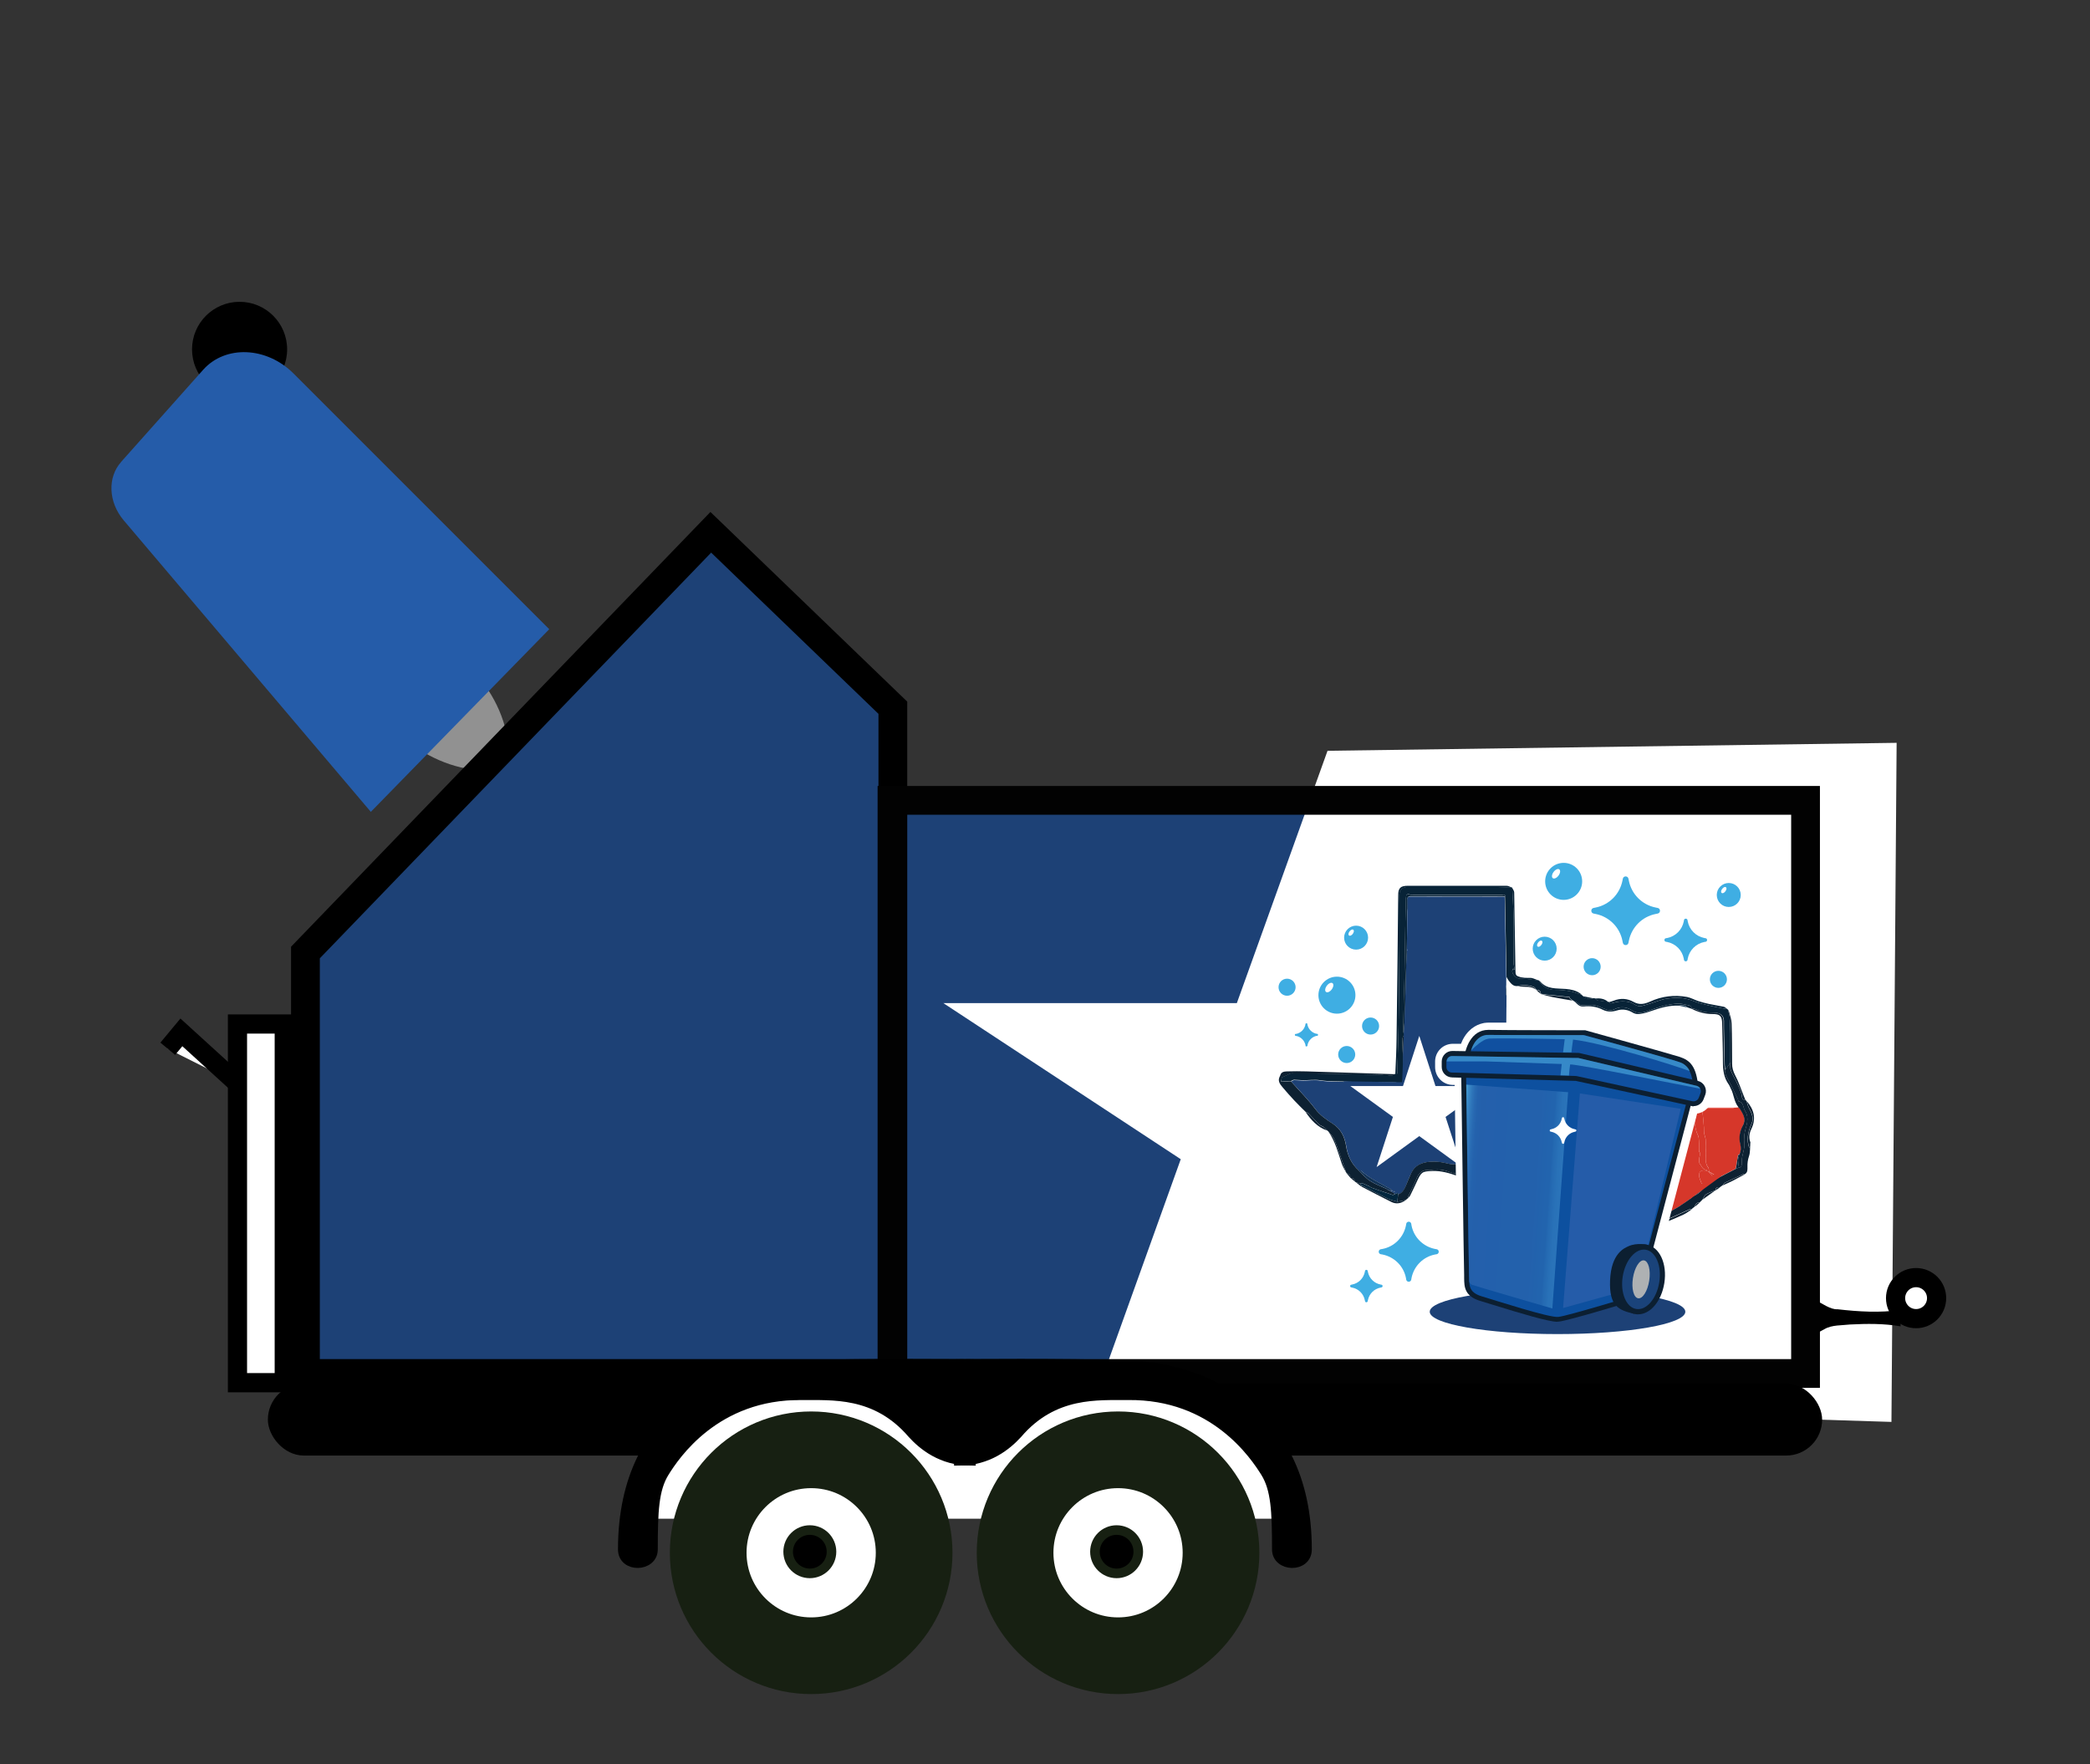 <?xml version="1.0" encoding="UTF-8"?>
<svg xmlns="http://www.w3.org/2000/svg" xmlns:xlink="http://www.w3.org/1999/xlink" viewBox="0 0 218 184">
  <rect x="0" y="0" width="218" height="184" fill="#333333" stroke="none"/>
  <defs>
    <style>
      .cls-1 {
        fill: #1050a0;
      }

      .cls-2 {
        fill: #0d509f;
      }

      .cls-3 {
        fill: gray;
      }

      .cls-4 {
        fill: #d6372a;
      }

      .cls-5 {
        fill: #e63e30;
      }

      .cls-6 {
        fill: #0d2132;
      }

      .cls-7 {
        fill: #02263d;
      }

      .cls-8 {
        fill: #919191;
      }

      .cls-9 {
        fill: #0c1f31;
      }

      .cls-10 {
        fill: #1d4176;
      }

      .cls-11 {
        fill: url(#linear-gradient);
        opacity: .72;
      }

      .cls-12 {
        fill: #3faee3;
      }

      .cls-13, .cls-14, .cls-15, .cls-16 {
        fill: #fff;
      }

      .cls-14 {
        stroke-width: 2px;
      }

      .cls-14, .cls-15, .cls-16, .cls-17, .cls-18, .cls-19, .cls-20 {
        stroke-miterlimit: 10;
      }

      .cls-14, .cls-17, .cls-20 {
        stroke: #000;
      }

      .cls-21 {
        fill: #5abfed;
        opacity: .52;
      }

      .cls-22 {
        fill: #aeb1b3;
      }

      .cls-15 {
        stroke-width: 4px;
      }

      .cls-15, .cls-16, .cls-18 {
        stroke: #172012;
      }

      .cls-16 {
        stroke-width: 8px;
      }

      .cls-23 {
        fill: #255ca9;
      }

      .cls-24 {
        fill: #1e415c;
      }

      .cls-25 {
        fill: #113256;
      }

      .cls-26 {
        fill: #16375f;
      }

      .cls-27 {
        fill: #1a437a;
      }

      .cls-19 {
        stroke: #020202;
      }

      .cls-19, .cls-20 {
        fill: none;
        stroke-width: 3px;
      }

      .cls-28 {
        fill: #082337;
      }
    </style>
    <linearGradient id="linear-gradient" x1="152.16" y1="124.44" x2="162.77" y2="125.19" gradientUnits="userSpaceOnUse">
      <stop offset="0" stop-color="#5abfed"/>
      <stop offset="0" stop-color="#58bbea"/>
      <stop offset=".03" stop-color="#489dd5"/>
      <stop offset=".06" stop-color="#3b85c5"/>
      <stop offset=".09" stop-color="#3274ba"/>
      <stop offset=".12" stop-color="#2d6ab3"/>
      <stop offset=".16" stop-color="#2c67b1"/>
      <stop offset=".73" stop-color="#2b68b2"/>
      <stop offset=".88" stop-color="#296db5"/>
      <stop offset=".9" stop-color="#2d74ba"/>
      <stop offset=".95" stop-color="#337fc2"/>
      <stop offset="1" stop-color="#3683c5"/>
    </linearGradient>
  </defs>
  <g id="bright_color_fill" data-name="bright color fill">
    <g>
      <line class="cls-3" x1="43.92" y1="71.78" x2="52.45" y2="79.64"/>
      <path class="cls-8" d="M44.6,71.05c4.66-3.63,3.91-1.39,4.86-.99,2.19,2.47,3.55,5.38,3.68,8.85,0,0-1.36,1.47-1.36,1.47-3.47.16-6.48-.96-9.12-2.94-.48-.91-2.65.02.59-4.92l1.36-1.47h0Z"/>
    </g>
  </g>
  <g id="dark_color_outline" data-name="dark color outline">
    <g>
      <polyline class="cls-10" points="32.33 98.97 73.63 55.35 93.71 74.46 93.32 84.11 187.4 84.74 187.4 142.15 32.91 141.82"/>
      <polyline class="cls-13" points="197.29 148.31 163.23 147.24 138.47 150.34 113.71 147.24 123.16 120.91 98.4 104.63 129.01 104.63 138.47 78.31 197.83 77.48"/>
    </g>
    <polygon class="cls-20" points="93.13 143.26 31.86 143.26 31.86 99.35 74.14 55.52 93.13 73.82 93.13 143.26"/>
    <rect class="cls-14" x="8.5" y="123.08" width="37.41" height="4.88" transform="translate(-98.31 152.72) rotate(-90)"/>
    <polyline class="cls-14" points="17.5 109.39 18.92 107.68 24.86 113.09"/>
    <circle class="cls-15" cx="42.31" cy="70.15" r="3.87"/>
    <circle class="cls-14" cx="199.86" cy="135.4" r="2.14"/>
    <g>
      <line class="cls-13" x1="187.68" y1="137.36" x2="198.24" y2="137.48"/>
      <path d="M187.7,136.51c.49-2.63,2.49.15,3.96.05,2.18.25,4.42.39,6.6.07,0,0-.02,1.71-.02,1.71-1.75-.3-3.51-.28-5.28-.19-.82.1-1.89.03-2.65.48-.65.34-1.26.76-1.99.74-.11-.01-.22-.08-.33-.27-.11-.15-.21-.45-.32-.89l.02-1.71h0Z"/>
    </g>
    <circle cx="24.99" cy="36.44" r="4.96"/>
    <rect class="cls-19" x="93.04" y="83.48" width="95.29" height="59.78"/>
    <rect class="cls-17" x="28.44" y="144.82" width="161.12" height="6.5" rx="3.25" ry="3.25"/>
  </g>
  <g id="white">
    <polygon class="cls-13" points="135.69 158.41 66.86 158.41 71.85 146.53 124.49 143.99 132.68 151.28 135.69 158.41"/>
  </g>
  <g id="dark_color_fill" data-name="dark color fill">
    <path class="cls-23" d="M12.63,48.18l8.56-9.61c2.32-2.6,6.62-2.42,9.43.39l26.67,26.67-18.61,19.05-25.78-30.41c-1.59-1.88-1.71-4.47-.27-6.08Z"/>
  </g>
  <g id="dark_color_both" data-name="dark color both">
    <path class="cls-17" d="M83.65,145.53c3.04.04,7.71-.43,11.51,4.02,1.09,1.19,3.04,2.82,6.08,2.82-.43-5.43-.22-10.1-.22-10.1,0,0-10.54-.11-17.38.11-6.84.22-18.68,4.02-18.68,19.23,0,1.96,3.15,1.86,3.15,0,0-4.02.11-6.3,1.19-8.04s5.32-8.15,14.34-8.04Z"/>
    <path class="cls-17" d="M117.64,145.53c-3.04.04-7.71-.43-11.51,4.02-1.09,1.19-3.04,2.82-6.08,2.82.43-5.43.22-10.1.22-10.1,0,0,10.54-.11,17.38.11,6.84.22,18.68,4.02,18.68,19.23,0,1.96-3.15,1.86-3.15,0,0-4.02-.11-6.3-1.19-8.04-1.09-1.74-5.32-8.15-14.34-8.04Z"/>
  </g>
  <g id="dark_color_outline-2" data-name="dark color outline">
    <circle class="cls-16" cx="84.61" cy="161.96" r="10.74"/>
    <circle class="cls-16" cx="116.62" cy="161.96" r="10.74"/>
  </g>
  <g id="dark_color_both-2" data-name="dark color both">
    <circle class="cls-18" cx="84.47" cy="161.85" r="2.26"/>
    <circle class="cls-18" cx="116.47" cy="161.85" r="2.26"/>
  </g>
  <g id="logo">
    <g>
      <path class="cls-10" d="M157.05,105.1c-.64,0-1.28.03-1.92.01-.9-.02-1.62.31-2.18,1.01-.06.07-.14.13-.21.19-.1.18-.24.35-.29.55-.07.29-.23.36-.5.34-.35-.02-.69-.01-1.04,0-.5.01-.97.4-1.13.91,0,0,0,0,0,0-.11.21-.22.42-.31.6-.27-.83-.56-1.73-.87-2.62-.04-.11-.18-.2-.27-.29-.1.1-.23.18-.28.3-.12.25-.23.52-.31.79-.08.27-.1.56-.15.83-.35,1.13-.7,2.26-1.05,3.39-.03.1-.09.2-.13.29-.03-.36-.05-.72-.08-1.07.03-.77.05-1.53.08-2.3,0-.05,0-.1,0-.15.05-.74.11-1.48.13-2.22.05-1.37.06-2.75.1-4.12.02-.77.06-1.53.09-2.3.04-.1.11-.2.11-.31,0-1.28,0-2.57,0-3.85,0-.09-.04-.19-.06-.28,0-.31,0-.62-.01-.93,0-.25.09-.35.35-.35,3.28,0,6.55,0,9.83.01.05,2.81.11,5.62.16,8.42,0,.26,0,.53,0,.79-.02.14-.06.28-.06.42,0,.59,0,1.17,0,1.78-.25.02-.45.03-.71.04.29.05.5.08.71.11Z"/>
      <path class="cls-10" d="M143.21,121.62c.02.11.05.21.08.37,1.65-1.16,3.26-2.29,4.89-3.44.71.5,1.43,1,2.14,1.5.59.42,1.17.85,1.75,1.27-.02.05-.05.09-.07.14-.31-.03-.64,0-.94-.08-.62-.16-1.25-.25-1.89-.2-.85.07-1.57.35-1.96,1.17-.21.43-.38.88-.56,1.33-.16.4-.37.75-.81.91-.02-.06-.03-.13-.04-.16-.11.04-.19.07-.26.11-.22-.12-.45-.25-.67-.37.11.01.22.02.4.04-.12-.1-.17-.15-.23-.18-1.06-.61-2.2-1.1-3.12-1.95-.03-.02-.11.02-.17.03-.76-.67-1.17-1.55-1.32-2.53-.16-.99-.54-1.8-1.4-2.36-.67-.44-1.31-.86-1.82-1.53-.77-1.02-1.68-1.93-2.54-2.89.11-.05.22-.14.33-.14.3,0,.61.05.91.05.6,0,1.21-.1,1.8,0,1,.16,2.01.08,3,.16.49.4.99.8,1.48,1.19.89.71,1.78,1.41,2.68,2.11.16.12.17.22.1.4-.28.76-.54,1.52-.81,2.28-.06.07-.14.13-.17.2-.12.31-.23.62-.33.93-.17.56-.34,1.12-.5,1.68,0,0-.01.02-.02.03l.02-.03s.04,0,.06,0ZM145.37,124.23l-.03.05s.09.04.13.07c0-.02.03-.06.02-.06-.04-.02-.08-.04-.13-.06Z"/>
      <path class="cls-28" d="M140.69,112.83c-1-.07-2,0-3-.16-.58-.09-1.2.01-1.8,0-.3,0-.61-.05-.91-.05-.11,0-.22.09-.33.14-.32.02-.65.03-1.03.05.03-.15.06-.35.08-.44.26-.11.43-.2.61-.27.14-.06.29-.16.43-.16,1.77.01,3.54.04,5.3.07,1.33.02,2.67.05,4,.08.2,0,.39.07.59.05.27-.02.58.18.82-.12.03,0,.06,0,.08-.01.28.1.21-.13.21-.25.03-.85.05-1.7.08-2.56.03-1,.06-2,.07-3,.03-2.52.06-5.05.07-7.57.01-1.76.03-3.52-.01-5.28-.01-.52.33-.84.86-.84,3.15.02,6.29,0,9.44.01.49,0,.98.04,1.48.06,0,0,0,0,0,0,.05.96.12,1.92.13,2.88.02,1.63,0,3.27.01,4.9,0,.26.08.52.13.78-.06-.04-.12-.07-.17-.11-.04.09-.1.17-.1.26,0,.27.35.7.62.75.25.04.5.03.75.05.46.05.93.1,1.39.16,0,0,0,0,0,0,.05.06.09.11.14.17.41.58.95.84,1.67.83.5-.01,1,.05,1.49.14.4.07.78.24,1.17.36.05.04.09.09.14.13.13.24.77.37,1.12.23.05,0,.09.02.14.02.09.07.18.19.28.21.36.07.73.1,1.1.15.04,0,.07.02.11.03.08.14.11.15.27.11.6-.17,1.2-.25,1.81-.11.22.05.43.16.62.28.4.26.78.12,1.17,0,.59-.17,1.16-.39,1.75-.56.27-.08.56-.1.84-.13.78-.11,1.53,0,2.27.28.54.21,1.11.36,1.68.49.63.15,1.28.25,1.92.38h.02s0,.02,0,.02c.01.02.03.03.05.05h.02s0,.03,0,.03c0,.04,0,.08,0,.12.05.19.13.38.14.57.04.58.07,1.16.08,1.74.01,1.02,0,2.03,0,3.05-.08.11-.15.22-.23.33-.1.14-.2.27-.29.41-.02-.19-.07-.39-.07-.58-.03-1.26-.05-2.51-.08-3.77,0-.25,0-.51,0-.76-.01-.52-.37-.84-.97-.84-.7,0-1.37-.06-2.01-.37-.11-.05-.24-.06-.36-.08-.07-.1-.12-.27-.21-.29-.43-.1-.87-.24-1.3-.21-1.06.07-2.07.39-3.07.76-.55.2-1.1.33-1.69-.06-.54-.36-1.18-.43-1.82-.11-.3.15-.62.13-.93,0-.52-.21-1.02-.48-1.62-.44-.16.01-.32-.01-.47.01-.29.05-.55.05-.78-.2-.09-.11-.27-.14-.41-.21-.04-.03-.08-.06-.13-.09-.1-.07-.21-.14-.3-.22-.03-.02-.01-.09-.02-.13-.8-.08-1.61-.16-2.41-.25-.19-.02-.38-.05-.56-.08-.02,0-.04-.01-.04-.03-.02-.29-.2-.39-.46-.4,0,0,0,0,0,0-.09-.1-.16-.25-.27-.29-.56-.2-1.14-.24-1.72-.09-.44.04-.67-.27-.9-.56-.09-.11-.15-.25-.23-.38-.05-2.81-.11-5.62-.16-8.42.04-.3-.2-.15-.29-.15-3.07,0-6.14,0-9.21,0-.14,0-.28.02-.4-.03-.32-.11-.42,0-.43.33-.01,1.01-.05,2.02-.07,3.04-.03,1.73-.05,3.46-.08,5.19-.01.8-.05,1.6-.07,2.41-.03,1.07-.05,2.15-.07,3.22,0,.12.05.23.07.35,0,.05,0,.1,0,.15-.05.1-.13.19-.14.29-.02.29-.02.59,0,.89.01.38.04.75.06,1.13.03.36.05.72.08,1.07-.17.45.12,1.13-.08,1.57-.04.1-.71-.05-.84-.05-1.6-.01-3.19-.04-4.79-.07Z"/>
      <path class="cls-4" d="M176.54,115.9c.03-.1.05-.21.08-.31,1.35,0,2.69,0,4.04,0,.09,0,.18-.04.28-.06.13,0,.27-.02.4-.03.06.06.14.11.18.18.3.53.66,1.01.29,1.7-.33.6-.43,1.29-.27,1.97.09.36.08.68-.07,1.01-.06.04-.17.07-.18.12-.07.34-.11.68-.17,1.01-.02.14-.05.28-.08.42-.58.3-1.16.6-1.73.89-.16-.09-.33-.17-.49-.27-.19-.11-.37-.22-.56-.33-.02-.14,0-.33-.08-.43-.44-.56-.18-1.21-.25-1.81-.06-.49.07-1.03-.1-1.47-.12-.33-.08-.6-.1-.91-.04-.55-.1-1.1-.15-1.65,0-.06-.04-.12-.08-.16-.23-.19-.74-.13-.96.1Z"/>
      <path class="cls-4" d="M173.52,126.75c.92-3.39,1.83-6.78,2.75-10.17.06-.22.18-.42.27-.62.28.23.42.43.27.86-.11.33.05.77.12,1.15.05.24.22.45.25.69.05.41.03.83.04,1.24,0,.09-.02.2.03.25.16.19.05.35.01.55-.05.23-.07.55.05.7.19.23.28.61.68.62.01,0,.02.07.03.1-.58-.09-.8.02-.79.49,0,.27.16.55.25.82l.34.21s0,.05,0,.08h0c-.39.35-.79.7-1.18,1.05-.12.1-.24.21-.37.3-.39.27-.77.56-1.17.8-.51.31-1.05.59-1.57.88Z"/>
      <path class="cls-6" d="M145.45,112.04c-.23.3-.54.1-.82.12-.19.02-.39-.05-.59-.05-1.33-.03-2.67-.06-4-.08-1.77-.03-3.54-.05-5.3-.07-.14,0-.29.1-.43.16-.18.08-.36.16-.61.27-.02.09-.05.29-.08.44.38-.02.7-.04,1.03-.05.85.96,1.77,1.87,2.54,2.89.51.67,1.15,1.1,1.82,1.53.86.56,1.25,1.38,1.4,2.36.16.98.56,1.85,1.32,2.53.39.37.73.8,1.17,1.08.53.34,1.14.56,1.72.83l.09.08h0c.05.02.1.05.15.07h0c.22.12.45.25.67.37-.09.04-.21.13-.28.11-.74-.24-1.48-.5-2.21-.76-.07-.02-.12-.09-.19-.12-.26-.13-.53-.25-.8-.36-.04-.02-.11.06-.17.09-.18-.07-.36-.14-.53-.21,0,0,0,0,0,0-.07-.24-.16-.44-.47-.39-.02,0-.03-.02-.04-.04.05-.31-.16-.4-.39-.47,0,0,0,0,0,0-.1-.26-.2-.52-.29-.79-.32-.91-.62-1.83-.98-2.73-.12-.3-.4-.54-.6-.81-.05-.04-.09-.09-.14-.13-.13-.12-.24-.25-.38-.36-.15-.11-.34-.15-.47-.27-.37-.36-.7-.75-1.06-1.11-.1-.1-.25-.15-.37-.22-.39-.39-.79-.77-1.16-1.17-.43-.46-.84-.92-1.24-1.4-.25-.3-.5-.63-.29-1.06.02-.05.05-.1.07-.15.09-.37.4-.41.7-.42.68-.02,1.36-.02,2.04,0,3.05.09,6.11.19,9.16.29Z"/>
      <path class="cls-6" d="M173.52,126.75c.53-.29,1.06-.57,1.57-.88.4-.25.78-.53,1.17-.8.13-.09.25-.2.37-.3.51-.23.92-.56,1.18-1.06,0,0,0,0,0,0,0,0,.03-.01.03-.02,0-.02-.01-.04-.02-.06-.11-.07-.23-.14-.34-.21.13.02.25.05.38.07.15-.28.46-.44.77-.42.07,0,.15-.08.22-.12.08,0,.16-.02.23-.03,0,0,.03.02.03.02l.03-.02c.05-.03.11-.07.16-.1.58-.3,1.16-.6,1.73-.89.11-.05.23-.1.34-.16.27,0,.29-.18.3-.37.01-.21,0-.42.03-.63.08-.5.29-1.01.24-1.49-.06-.58,0-1.12.16-1.66.18-.59.27-1.2-.08-1.74-.22-.34-.13-.89-.68-1.01-.03,0-.03-.14-.06-.2-.31-.62-.6-1.25-.93-1.87-.21-.39-.48-.75-.39-1.22.1-.14.2-.27.29-.41.08-.11.15-.22.23-.33.01.27-.04.57.05.81.19.48.47.91.68,1.38.19.42.42.85.47,1.29.04.3.07.4.36.38,0,0,0,0,0,0,.02.02.04.05.06.07.03.03.05.06.08.09.07.23.12.48.23.69.27.51.54,1.06.3,1.61-.39.88-.57,1.74-.25,2.6.03-.16.07-.38.1-.6-.03.48.02,1-.13,1.44-.13.38-.17.73-.16,1.11,0,.27.03.55-.23.73-.05,0-.12-.02-.16,0-.64.3-1.29.59-1.93.9-.11.06-.19.2-.28.3,0,0,0,0,0,0-.08.06-.17.11-.25.17,0,.02-.02.03-.04.03-.27-.06-.42.05-.46.32h0c-.33.13-.69.23-.98.42-.17.11-.25.36-.36.54-.1.1-.19.19-.29.29-.31,0-.45.18-.53.45,0,0,0,0,0,0-.1.08-.2.16-.29.23h0c-.09.02-.19.02-.28.06-.68.3-1.35.61-2.03.92-.19.09-.45.1-.47.4-.08-.05-.22-.1-.22-.16-.02-.19,0-.38.02-.57Z"/>
      <path class="cls-6" d="M179.97,111.58c-.09.48.18.84.39,1.22.33.61.62,1.24.93,1.87.03.06.03.2.06.2.55.12.46.67.68,1.01.35.54.27,1.15.08,1.74-.17.54-.22,1.08-.16,1.66.05.48-.16.99-.24,1.49-.03.21-.02.42-.03.63-.01.19-.03.38-.3.37-.08-.47-.17-.95.07-1.4.15-.33.16-.65.07-1.01-.17-.68-.06-1.38.27-1.97.38-.69.01-1.17-.29-1.7-.04-.07-.12-.12-.18-.18,0-.01.01-.03,0-.04-.46-.56-.46-1.32-.79-1.94-.08-.14-.12-.3-.22-.43-.5-.7-.6-1.48-.6-2.32,0-1.34-.05-2.67-.08-4.01-.01-.78-.21-1.01-.99-1-.79,0-1.51-.2-2.2-.55,0-.02,0-.04,0-.05.12.03.25.03.36.08.64.3,1.32.37,2.01.37.6,0,.96.32.97.84,0,.25,0,.51,0,.76.02,1.26.05,2.51.08,3.77,0,.19.05.39.07.58Z"/>
      <path class="cls-4" d="M178.02,122.11s-.02-.1-.03-.1c-.4,0-.5-.39-.68-.62-.12-.15-.09-.47-.05-.7.04-.19.14-.36-.01-.55-.04-.05-.02-.17-.03-.25,0-.41.01-.83-.04-1.24-.03-.24-.2-.45-.25-.69-.08-.38-.24-.82-.12-1.15.15-.43,0-.63-.27-.86,0-.02,0-.04,0-.06.22-.24.73-.3.96-.1.04.04.08.1.08.16.06.55.11,1.1.15,1.65.02.3-.02.58.1.91.16.44.04.98.1,1.47.07.6-.19,1.25.25,1.81.08.1.05.28.08.43,0,0-.02.02-.02.02-.07-.04-.15-.08-.22-.13Z"/>
      <path class="cls-28" d="M157.74,92.6c-.49-.02-.98-.06-1.48-.06-3.15,0-6.29,0-9.44-.01-.53,0-.87.31-.86.84.04,1.76.02,3.52.01,5.28-.02,2.52-.04,5.05-.07,7.57-.01,1-.05,2-.07,3-.02.85-.05,1.7-.08,2.56,0,.12.07.35-.21.25.05-1.24.12-2.47.13-3.71.07-4.98.12-9.96.17-14.94,0-.76.25-.99,1.01-.99,3.43,0,6.87,0,10.3,0,.2,0,.39.13.59.21Z"/>
      <path class="cls-28" d="M180.17,105.26c-.64-.12-1.29-.23-1.92-.38-.57-.13-1.14-.28-1.68-.49-.74-.28-1.49-.39-2.27-.28-.28.04-.57.06-.84.13-.59.17-1.16.39-1.75.56-.38.11-.77.26-1.17,0-.19-.12-.4-.23-.62-.28-.61-.14-1.22-.06-1.81.11-.16.05-.19.04-.27-.11.16-.05.33-.08.49-.15.7-.28,1.41-.23,2.04.12.62.35,1.13.25,1.74-.02,1.23-.56,2.53-.73,3.87-.48.39.08.76.29,1.14.42.38.12.77.23,1.16.31.51.11,1.02.18,1.53.29.13.03.24.16.35.24Z"/>
      <path class="cls-28" d="M160.49,102.27c-.46-.05-.93-.11-1.39-.16-.25-.03-.51-.01-.75-.05-.27-.05-.62-.48-.62-.75,0-.09.07-.17.1-.26.06.03.11.07.17.11-.04-.26-.13-.52-.13-.78-.01-1.63,0-3.27-.01-4.9-.01-.96-.09-1.92-.13-2.88.07.16.21.32.21.48.05,2.7.09,5.39.13,8.09,0,.56.04.61.55.76.15.02.29.04.44.06.22,0,.45,0,.67.01.07.02.15.04.22.06.18.07.36.14.54.21Z"/>
      <path class="cls-28" d="M176.47,105.18s0,.04,0,.05c-.15-.05-.3-.1-.45-.15-.25-.26-.56-.26-.88-.19-1-.04-1.94.22-2.87.55-.36.13-.72.24-1.09.3-.31.06-.6.05-.91-.14-.48-.29-1.05-.38-1.6-.21-.52.16-1.03.17-1.51-.08-.63-.32-1.3-.4-1.98-.33-.49.05-.69-.32-.99-.55.14.07.32.1.41.21.22.26.48.25.78.2.15-.02.31,0,.47-.01.59-.04,1.1.23,1.62.44.31.13.63.15.93,0,.63-.32,1.27-.25,1.82.11.59.39,1.15.26,1.69.06,1-.37,2.01-.69,3.07-.76.43-.03.87.11,1.3.21.09.02.14.19.21.29Z"/>
      <path class="cls-6" d="M182.05,114.7c-.29.02-.32-.08-.36-.38-.05-.44-.28-.87-.47-1.29-.21-.47-.5-.91-.68-1.38-.09-.24-.04-.54-.05-.81,0-1.02,0-2.03,0-3.05,0-.58-.04-1.16-.08-1.74-.01-.19-.09-.38-.14-.57.02,0,.05,0,.07,0,.1.42.27.85.28,1.27.05,1.4.04,2.79.05,4.19,0,.44.11.82.32,1.22.35.65.58,1.37.86,2.06.06.16.13.32.19.47Z"/>
      <path class="cls-6" d="M151.99,121.46s.05-.09.07-.14c0,.44,0,.88,0,1.35-.88-.31-1.74-.57-2.67-.53-1.09.04-1.14.11-1.63,1.16-.22.48-.45.95-.68,1.42-.05.09-.14.17-.21.25h-.01c.02-.09.02-.16.05-.23.25-.54.54-1.08.76-1.63.26-.65.59-1.17,1.41-1.06.04,0,.07,0,.11-.01.69-.12,1.36-.06,2.02.2.21.09.44.12.73.2.02-.37.04-.68.05-1Z"/>
      <path class="cls-6" d="M182.58,119.16c-.04.22-.08.45-.1.6-.32-.86-.14-1.73.25-2.6.24-.55-.02-1.1-.3-1.61-.11-.21-.16-.46-.23-.69.75.86,1,1.81.48,2.89-.22.46-.29.92-.1,1.41Z"/>
      <path class="cls-26" d="M147.6,107.7c.05-.28.07-.56.15-.83.08-.27.18-.54.31-.79.06-.12.19-.2.28-.3.09.1.23.18.27.29.31.89.6,1.79.87,2.62.09-.18.2-.39.31-.6-.03.36-.07.73-.09,1.09-.01.15,0,.29,0,.55-.44-1.37-.85-2.63-1.3-4-.47.66-.56,1.35-.8,1.97Z"/>
      <path class="cls-28" d="M164.96,103.76c-.39-.12-.77-.29-1.17-.36-.49-.09-1-.15-1.49-.14-.72.02-1.26-.25-1.67-.83,0-.03,0-.05,0-.08.72.87,1.74.72,2.69.8.55.05,1.07.15,1.52.48.05.03.08.09.12.13Z"/>
      <path class="cls-6" d="M146.58,125.21c-.46.32-.95.41-1.45.16-1.06-.52-2.1-1.08-3.15-1.62.02-.01.04-.03.06-.04.04,0,.08,0,.11,0,.88.44,1.75.9,2.64,1.33.3.14.64.21.96.3.27-.05.54-.1.81-.15l.02.02Z"/>
      <path class="cls-26" d="M152.06,111.88v.93h-1.38c-.14-.41-.28-.84-.47-1.4.56.61,1.23.42,1.85.47ZM150.54,111.92c.04.63.19.78.8.78.1,0,.2,0,.3,0,.27.03.3-.11.3-.33,0-.21-.01-.35-.29-.35-.36,0-.72-.06-1.11-.1Z"/>
      <path class="cls-26" d="M151.77,115.89c.08-.09.16-.18.28-.31v3.09c-.26-.8-.5-1.51-.7-2.23-.03-.1.17-.27.27-.41,0,0,.01.01.01.01-.07.11-.21.24-.19.33.11.45.27.88.4,1.32.08-.57.12-1.11.13-1.66,0-.04-.13-.09-.2-.14,0,0-.01-.01-.01-.01Z"/>
      <path class="cls-6" d="M138.59,118.06c.21.27.48.51.6.81.36.9.65,1.82.98,2.73.09.26.19.52.29.79-.17-.34-.39-.67-.51-1.03-.38-1.13-.67-2.29-1.36-3.29Z"/>
      <path class="cls-6" d="M160.75,103.69c.19.03.38.06.56.08.81.08,1.61.16,2.41.25,0,.03-.01.11.02.13.09.08.2.15.3.22-.7-.12-1.4-.23-2.1-.37-.4-.08-.8-.2-1.2-.3Z"/>
      <path class="cls-26" d="M149.78,108.1c.16-.51.63-.89,1.13-.91.35,0,.7-.02,1.04,0,.27.02.43-.05.5-.34.05-.19.19-.37.29-.55-.09.29-.17.58-.28.86-.03.07-.16.13-.25.14-.23.02-.47.03-.7,0-.77-.12-1.3.22-1.73.81Z"/>
      <path class="cls-6" d="M136.17,115.97c.12.07.27.12.37.22.36.36.7.75,1.06,1.11.13.12.32.17.47.27.14.1.25.24.38.36-1.02-.35-1.7-1.1-2.28-1.96Z"/>
      <path class="cls-6" d="M173.72,127.49c.01-.3.28-.31.47-.4.67-.31,1.35-.62,2.03-.92.08-.04.18-.04.28-.06-.3.2-.59.43-.91.58-.61.29-1.24.54-1.86.8Z"/>
      <path class="cls-5" d="M180.93,115.53c-.09.02-.18.06-.28.06-1.35,0-2.69,0-4.04,0,.29-.02.57-.06.86-.06,1.15,0,2.3,0,3.45,0Z"/>
      <path class="cls-26" d="M143.21,121.62s-.04,0-.06,0h0c.17-.56.33-1.12.5-1.67.1-.31.21-.63.33-.93.03-.08.12-.14.17-.2-.32.94-.63,1.87-.95,2.81Z"/>
      <path class="cls-6" d="M179.68,123.65c.09-.1.17-.24.28-.3.64-.31,1.28-.61,1.93-.9.04-.02.11,0,.16,0-.43.23-.85.47-1.28.69-.36.18-.72.34-1.09.51Z"/>
      <path class="cls-28" d="M167.74,104.51c-.37-.05-.74-.08-1.1-.15-.1-.02-.19-.13-.28-.21.5-.05.98,0,1.38.35Z"/>
      <path class="cls-6" d="M158.26,102.87c.58-.14,1.16-.11,1.72.09.11.04.18.19.27.29-.34-.26-.73-.33-1.15-.32-.28,0-.56-.05-.84-.07Z"/>
      <path class="cls-25" d="M157.05,105.1c-.21-.03-.43-.07-.71-.11.27-.02.47-.03.71-.04,0-.61,0-1.2,0-1.78,0-.14.04-.28.06-.42,0,.73.01,1.47.01,2.2,0,.06-.05.11-.08.17Z"/>
      <path class="cls-6" d="M177.59,125.13c.12-.19.2-.44.36-.54.3-.19.65-.29.98-.43-.45.32-.9.65-1.35.97Z"/>
      <path class="cls-28" d="M166.21,104.13c-.34.14-.98,0-1.12-.23.37.08.74.15,1.12.23Z"/>
      <path class="cls-24" d="M175.14,104.9c.32-.06.63-.06.88.19-.29-.06-.59-.13-.88-.19Z"/>
      <path class="cls-6" d="M141.35,123.27c.18.07.36.14.53.21.05.07.1.15.15.22-.02.02-.04.03-.06.04-.21-.16-.42-.32-.62-.48Z"/>
      <path class="cls-6" d="M176.78,125.87c.07-.27.22-.45.53-.45-.18.15-.35.3-.53.45Z"/>
      <path class="cls-6" d="M140.89,122.88c.31-.05.4.15.47.39-.16-.13-.31-.26-.47-.39Z"/>
      <path class="cls-6" d="M140.46,122.37c.23.07.44.16.39.47-.13-.16-.26-.31-.39-.47Z"/>
      <path class="cls-6" d="M160.24,103.26c.27,0,.44.11.46.4-.15-.13-.31-.26-.46-.4Z"/>
      <path class="cls-6" d="M178.94,124.17c.04-.27.19-.39.46-.32-.15.11-.31.21-.46.32Z"/>
      <path class="cls-6" d="M176.49,126.1c.1-.08.2-.16.29-.23-.1.08-.2.16-.29.23Z"/>
      <path class="cls-6" d="M146.88,124.98l-.29.23s-.02-.02-.02-.02c.1-.07.2-.15.3-.22h.01Z"/>
      <path class="cls-6" d="M179.44,123.81c.08-.06.17-.11.25-.17-.08.06-.17.11-.25.17Z"/>
      <path class="cls-28" d="M159.06,101.99c-.15-.02-.29-.04-.44-.06.15.02.29.04.44.06Z"/>
      <path class="cls-6" d="M160.63,102.35s0,.05,0,.08c-.05-.06-.09-.11-.14-.17.05.03.09.06.14.09Z"/>
      <path class="cls-28" d="M133.55,112.17c-.02.05-.05.1-.07.15.02-.05.05-.1.07-.15Z"/>
      <path class="cls-28" d="M159.96,102.06c-.07-.02-.15-.04-.22-.06.07.02.15.04.22.06Z"/>
      <path class="cls-28" d="M180.34,105.48s-.05,0-.07,0c0-.04,0-.08,0-.12.03.04.05.08.08.12Z"/>
      <path class="cls-28" d="M180.24,105.33s-.03-.03-.05-.05c.02.02.03.03.05.05Z"/>
      <path class="cls-26" d="M151.61,116.03s.05-.05.08-.07h.01s-.05.06-.08.09h-.01Z"/>
      <path class="cls-26" d="M151.69,115.96s.05-.05.08-.07c0,0,.01.01.01.01-.02.02-.05.05-.07.07,0,0-.01-.01-.01-.01Z"/>
      <path class="cls-6" d="M182.12,114.78s-.04-.05-.06-.07c.02.02.04.05.06.07Z"/>
      <path class="cls-28" d="M146.42,107.86c-.02-.12-.07-.23-.07-.35.02-1.07.04-2.15.07-3.22.02-.8.06-1.6.07-2.41.03-1.73.05-3.46.08-5.19.02-1.01.05-2.02.07-3.04,0-.32.1-.44.43-.33.12.04.27.03.4.03,3.07,0,6.14,0,9.21,0,.09,0,.33-.15.29.15-3.28,0-6.55,0-9.83-.01-.26,0-.36.1-.35.35.01.31,0,.62.01.93-.02,1.48-.04,2.96-.06,4.44-.03.77-.07,1.53-.09,2.3-.04,1.37-.06,2.75-.1,4.12-.02.74-.09,1.48-.13,2.22Z"/>
      <path class="cls-10" d="M146.74,99.22c.02-1.48.04-2.96.06-4.44.02.09.06.19.06.28,0,1.28,0,2.57,0,3.85,0,.1-.07.21-.11.31Z"/>
      <path class="cls-6" d="M146.34,110.31c-.02-.38-.05-.75-.06-1.13-.01-.3-.01-.59,0-.89,0-.1.09-.19.14-.29-.03.77-.05,1.53-.08,2.3Z"/>
      <path class="cls-6" d="M146.86,124.97c-.1.07-.2.15-.3.22-.27.05-.54.1-.81.15.03-.25.06-.5.08-.76.43-.15.64-.51.81-.91.18-.44.36-.89.56-1.33.39-.82,1.11-1.1,1.96-1.17.64-.05,1.27.03,1.89.2.3.08.63.06.94.08-.02.31-.03.63-.05,1-.29-.08-.52-.11-.73-.2-.66-.27-1.33-.32-2.02-.2-.04,0-.07.02-.11.01-.82-.11-1.15.4-1.41,1.06-.22.56-.51,1.09-.76,1.63-.03.06-.03.14-.05.21Z"/>
      <path class="cls-7" d="M145.83,124.58c-.03.25-.06.5-.08.76-.32-.1-.66-.16-.96-.3-.89-.43-1.76-.88-2.64-1.33-.03-.02-.07,0-.11,0-.05-.07-.1-.15-.15-.22.06-.03.13-.11.17-.09.27.11.53.24.8.36.07.03.12.09.19.12.74.26,1.47.52,2.21.76.07.02.19-.07.28-.11.08-.03.15-.06.26-.11,0,.03.03.1.04.16Z"/>
      <path class="cls-25" d="M144.62,124c-.58-.27-1.19-.49-1.72-.83-.44-.28-.78-.72-1.17-1.08.06-.01.14-.05.17-.03.92.85,2.06,1.34,3.12,1.95.06.04.11.09.23.18-.18-.02-.29-.03-.4-.04,0,0,0,0,0,0-.05-.03-.1-.05-.15-.08,0,0,0,0,0,0-.03-.03-.06-.05-.09-.08Z"/>
      <path class="cls-25" d="M145.37,124.23s.09.04.13.06c0,0-.02.04-.02.06-.04-.02-.09-.04-.13-.07l.03-.05Z"/>
      <path class="cls-26" d="M143.15,121.62l-.02.03s.01-.02.02-.03c0,0,0,0,0,0Z"/>
      <path class="cls-28" d="M181.46,120.37c-.24.46-.16.93-.07,1.4-.11.05-.23.1-.34.16.03-.14.05-.28.08-.42.05-.34.1-.68.17-1.01.01-.05.12-.08.18-.12Z"/>
      <path class="cls-4" d="M179.08,122.92c-.08,0-.16.02-.23.03-.2-.24-.41-.47-.61-.71,0,0,.02-.02.02-.02.19.11.37.23.56.33.16.09.33.18.49.27-.05.03-.11.07-.16.1-.02-.01-.04-.02-.06,0Z"/>
      <path class="cls-4" d="M178.24,122.24c.2.24.41.47.61.71-.07.04-.15.12-.22.12-.31-.01-.62.15-.77.42-.13-.02-.25-.05-.38-.07-.09-.27-.24-.54-.25-.82-.01-.47.21-.58.79-.49.07.04.15.08.22.13Z"/>
      <path class="cls-24" d="M177.81,123.71c-.27.49-.68.83-1.18,1.06.39-.35.79-.7,1.18-1.06Z"/>
      <path class="cls-24" d="M177.82,123.63s.02.04.02.06c0,0-.02.01-.03.02,0-.03,0-.05,0-.08Z"/>
      <path class="cls-10" d="M144.7,124.08c.05.03.1.05.15.08-.05-.03-.1-.05-.15-.08Z"/>
      <path class="cls-10" d="M144.62,124s.06.05.09.08c-.03-.03-.06-.05-.09-.08Z"/>
      <path class="cls-6" d="M179.08,122.92s.04-.01.06,0c0,0-.03.02-.03.02l-.03-.02Z"/>
      <path class="cls-10" d="M150.54,111.92c.38.04.74.1,1.11.1.28,0,.29.14.29.35,0,.22-.03.37-.3.33-.1-.01-.2,0-.3,0-.61,0-.76-.16-.8-.78Z"/>
      <path class="cls-10" d="M151.7,115.97s.05-.05.07-.07c.07.05.2.09.2.14-.02.55-.05,1.1-.13,1.66-.14-.44-.29-.87-.4-1.32-.02-.09.12-.22.19-.33.03-.02.05-.05.08-.07Z"/>
      <polygon class="cls-4" points="179.49 122.71 176.27 125.07 175.95 124.6 179.17 122.24 179.49 122.71"/>
      <polygon class="cls-10" points="152.08 121.36 146.62 120.64 143.11 122.48 140.15 112.78 146.25 112.88 146.62 103.8 157.14 103.8 157.11 107.54 152.08 121.36"/>
      <polygon class="cls-13" points="148.04 108.05 149.73 113.28 155.23 113.28 150.78 116.5 152.48 121.73 148.04 118.5 143.59 121.73 145.29 116.5 140.85 113.28 146.34 113.28 148.04 108.05"/>
      <path class="cls-13" d="M162.53,138.62c-.94,0-3.19-.64-7.01-1.82-.51-.16-.95-.29-1.23-.37-2.22-.65-2.25-2.18-2.27-3.1,0-.1,0-.2,0-.3-.04-.86-.22-14.81-.29-19.87h-.23c-1.02-.03-1.81-.85-1.81-1.87v-.6s0-.09.01-.16c.1-.95.89-1.66,1.85-1.66h.84c.16-.42.46-1.03,1.03-1.51.02-.01.07-.06.07-.06l.05-.04c.34-.26.73-.45,1.16-.54h.01s.09-.02.14-.03c0,0,.01,0,.02,0,.07-.01.14-.02.21-.02.09,0,.17-.01.25-.01.02,0,.04,0,.06,0,.1,0,.23,0,.37,0,1.73,0,9.02,0,9.02,0h.62s.07.03.07.03h.07l.17.05s1.02.28,2.41.67c2.19.6,5.14,1.41,6.74,1.9.34.1.56.17.68.2.14.05.27.09.38.15.15.06.25.11.34.16.04.02.1.06.16.1.31.2.57.46.79.76.01.02.02.03.04.05.04.06.08.12.12.19v.02s.02.02.02.02c.2.35.34.75.45,1.24.03.02.06.04.09.06.34.21.54.47.64.7.25.48.29,1.03.1,1.54l-.18.47c-.24.63-.81,1.08-1.47,1.18l-3.61,13.71c.87.89,1.28,2.43,1.02,4.09-.3,1.9-1.39,3.37-2.72,3.78l-.25.82-1.16-.26c-.64-.14-1.6-.36-2.35-1.03-4.42,1.31-4.96,1.36-5.2,1.38-.06,0-.12,0-.19,0Z"/>
      <path class="cls-12" d="M169.86,91.66l.04.2c.28,1.42,1.39,2.52,2.8,2.8l.2.04c.33.06.33.53,0,.59l-.2.04c-1.42.28-2.52,1.39-2.8,2.8l-.04.2c-.06.33-.53.33-.59,0l-.04-.2c-.28-1.42-1.39-2.52-2.8-2.8l-.2-.04c-.33-.06-.33-.53,0-.59l.2-.04c1.42-.28,2.52-1.39,2.8-2.8l.04-.2c.06-.33.53-.33.59,0Z"/>
      <path class="cls-12" d="M147.2,127.64l.03.18c.24,1.24,1.21,2.2,2.45,2.45l.18.03c.28.06.28.46,0,.52l-.18.03c-1.24.24-2.2,1.21-2.45,2.45l-.03.18c-.06.28-.46.28-.52,0l-.03-.18c-.24-1.24-1.21-2.2-2.45-2.45l-.18-.03c-.28-.06-.28-.46,0-.52l.18-.03c1.24-.24,2.2-1.21,2.45-2.45l.03-.18c.06-.28.46-.28.52,0Z"/>
      <path class="cls-12" d="M176.02,95.97l.02.13c.17.88.86,1.57,1.74,1.74l.13.02c.2.04.2.33,0,.37l-.13.02c-.88.17-1.57.86-1.74,1.74l-.02.13c-.04.2-.33.2-.37,0l-.02-.13c-.17-.88-.86-1.57-1.74-1.74l-.13-.02c-.2-.04-.2-.33,0-.37l.13-.02c.88-.17,1.57-.86,1.74-1.74l.02-.13c.04-.2.33-.2.37,0Z"/>
      <path class="cls-12" d="M136.37,106.81v.07c.11.48.48.85.96.95h.07c.11.04.11.19,0,.21h-.07c-.48.11-.85.48-.95.96v.07c-.04.11-.19.11-.21,0v-.07c-.11-.48-.48-.85-.96-.95h-.07c-.11-.04-.11-.19,0-.21h.07c.48-.11.85-.48.95-.96v-.07c.04-.11.19-.11.21,0Z"/>
      <path class="cls-12" d="M142.66,132.56l.02.1c.13.67.65,1.19,1.32,1.32l.1.02c.15.03.15.25,0,.28l-.1.02c-.67.13-1.19.65-1.32,1.32l-.02.1c-.03.15-.25.15-.28,0l-.02-.1c-.13-.67-.65-1.19-1.32-1.32l-.1-.02c-.15-.03-.15-.25,0-.28l.1-.02c.67-.13,1.19-.65,1.32-1.32l.02-.1c.03-.15.25-.15.28,0Z"/>
      <path class="cls-13" d="M160.78,114.94l.02.09c.12.6.58,1.07,1.18,1.18l.09.02c.14.03.14.22,0,.25l-.09.02c-.6.12-1.07.58-1.18,1.18l-.02.09c-.03.14-.22.14-.25,0l-.02-.09c-.12-.6-.58-1.07-1.18-1.18l-.09-.02c-.14-.03-.14-.22,0-.25l.09-.02c.6-.12,1.07-.58,1.18-1.18l.02-.09c.03-.14.22-.14.25,0Z"/>
      <circle class="cls-12" cx="142.96" cy="107.02" r=".89"/>
      <circle class="cls-12" cx="166.07" cy="100.83" r=".89"/>
      <circle class="cls-12" cx="134.25" cy="102.97" r=".89"/>
      <circle class="cls-12" cx="179.24" cy="102.15" r=".89"/>
      <circle class="cls-12" cx="140.47" cy="109.99" r=".89"/>
      <g>
        <circle class="cls-12" cx="139.45" cy="103.8" r="1.93"/>
        <ellipse class="cls-13" cx="138.65" cy="103" rx=".57" ry=".32" transform="translate(-26.67 153.02) rotate(-53.44)"/>
      </g>
      <g>
        <circle class="cls-12" cx="163.1" cy="91.93" r="1.93"/>
        <ellipse class="cls-13" cx="162.3" cy="91.13" rx=".57" ry=".32" transform="translate(-7.57 167.22) rotate(-53.44)"/>
      </g>
      <g>
        <circle class="cls-12" cx="141.45" cy="97.8" r="1.25"/>
        <ellipse class="cls-13" cx="140.93" cy="97.28" rx=".37" ry=".21" transform="translate(-21.15 152.53) rotate(-53.44)"/>
      </g>
      <g>
        <circle class="cls-12" cx="180.32" cy="93.35" r="1.25"/>
        <ellipse class="cls-13" cx="179.8" cy="92.84" rx=".37" ry=".21" transform="translate(-1.87 181.96) rotate(-53.44)"/>
      </g>
      <g>
        <circle class="cls-12" cx="161.12" cy="98.95" r="1.25"/>
        <ellipse class="cls-13" cx="160.6" cy="98.43" rx=".37" ry=".21" transform="translate(-14.12 168.8) rotate(-53.44)"/>
      </g>
      <ellipse class="cls-10" cx="162.46" cy="136.82" rx="13.33" ry="2.33"/>
      <g>
        <g>
          <path class="cls-9" d="M162.46,137.87c-.92,0-3.86-.88-6.79-1.79-.51-.16-.95-.29-1.24-.38-1.68-.49-1.7-1.49-1.71-2.38,0-.1,0-.21,0-.32-.04-1-.3-20.55-.31-21.38v-.52s11.88-.09,11.88-.09l12.46,2.79-5.71,21.68-.27.08c-.73.23-7.2,2.2-8.19,2.29-.04,0-.08,0-.12,0Z"/>
          <path class="cls-2" d="M152.92,111.62s.26,20.36.31,21.37-.13,1.79,1.35,2.23,6.99,2.23,7.95,2.14,8.08-2.27,8.08-2.27l5.51-20.88-11.88-2.67-11.32.09Z"/>
        </g>
        <g>
          <path class="cls-9" d="M176.59,114c-1.64-.12-10.56-2.27-11.38-2.47l-12.52-.59.04-.53c.08-1.03.71-2.99,2.5-2.99h.05c1.8.04,9.91.04,10,.04h.07l.07.02c.36.1,8.94,2.48,9.79,2.76,1.09.36,1.75,1,1.93,3.2l.05.6-.6-.04Z"/>
          <path class="cls-1" d="M155.28,107.94c1.82.04,10.01.04,10.01.04,0,0,8.91,2.47,9.76,2.76s1.42.73,1.58,2.76c-1.66-.12-11.35-2.47-11.35-2.47l-12.03-.57s.2-2.55,2.03-2.51Z"/>
        </g>
        <g>
          <path class="cls-9" d="M176.66,115.39c-.08,0-.16,0-.23-.03l-12.07-2.62s0,0-.01,0l-12.9-.36c-.6-.02-1.07-.5-1.07-1.1v-.56c0-.6.49-1.1,1.1-1.1l13.1.2c.08,0,.16.01.23.03l12.28,2.89c.31.07.57.27.72.55s.17.61.06.9l-.18.47c-.16.42-.57.71-1.02.71Z"/>
          <path class="cls-1" d="M151.48,110.15l13.08.2s.08,0,.12.02l12.28,2.89c.34.08.54.44.41.77l-.18.47c-.1.27-.39.42-.67.36l-12.07-2.62s-.07-.01-.11-.01l-12.9-.36c-.32,0-.57-.27-.57-.58v-.56c0-.33.27-.59.59-.58Z"/>
        </g>
        <path class="cls-11" d="M163.56,113.92l-1.64,22.56s-8.28-2.41-8.41-2.48-.27-.22-.27-.41-.3-20.46-.3-20.46l10.61.79Z"/>
        <polygon class="cls-23" points="164.79 114.05 163.04 136.43 168.8 134.83 171.91 129.85 175.31 115.65 164.79 114.05"/>
        <path class="cls-9" d="M171.91,129.85s-1.16-.29-2.08.15c-.38.18-1.78.71-1.89,3.56-.1,2.66.86,3.1,2.54,3.48.61-2,1.43-7.18,1.43-7.18Z"/>
        <g>
          <path class="cls-9" d="M170.86,137.09c-.09,0-.18,0-.27-.02-1.36-.22-2.18-1.98-1.86-4.01.3-1.89,1.45-3.26,2.74-3.26.09,0,.18,0,.27.02,1.36.22,2.18,1.98,1.86,4.01-.3,1.89-1.45,3.26-2.74,3.26Z"/>
          <ellipse class="cls-27" cx="171.16" cy="133.44" rx="3.13" ry="1.93" transform="translate(12.49 281.51) rotate(-80.96)"/>
        </g>
        <ellipse class="cls-22" cx="171.16" cy="133.43" rx="2" ry=".86" transform="translate(13.26 282.31) rotate(-81.25)"/>
        <path class="cls-21" d="M163.65,112.2s.06-.79.13-1.18c1.15.04,11.06,2.07,13.56,2.53-.04-.2-.37-.3-.37-.3l-12.33-2.9h-.46s-11.79-.2-12.44-.2c-.11,0-.27,0-.35,0-.48.09-.49.56-.49.56h4.14s7.86.27,7.86.27l-.13,1.18.89.02Z"/>
        <path class="cls-21" d="M163.91,109.77s.1-.95.17-1.34c3.14.36,10.98,2.82,12.16,3.29-.13-.39-.55-.7-.72-.8-.54-.33-10.37-2.96-10.37-2.96h-.46s-8.68-.01-9.33-.01c-.11,0-.27,0-.35,0-1.25.19-1.56,1.62-1.56,1.62,0,0,.64-.69,1.3-1.05.17-.1.42-.19.68-.2,1.91-.05,7.78.07,7.78.07l-.17,1.37h.89Z"/>
      </g>
      <path class="cls-13" d="M163.15,116.62l.02.08c.11.55.53.97,1.08,1.08l.08.02c.13.02.13.2,0,.23l-.08.02c-.55.11-.97.53-1.08,1.08l-.02.08c-.02.13-.2.13-.23,0l-.02-.08c-.11-.55-.53-.97-1.08-1.08l-.08-.02c-.13-.02-.13-.2,0-.23l.08-.02c.55-.11.97-.53,1.08-1.08l.02-.08c.02-.13.2-.13.23,0Z"/>
    </g>
  </g>
</svg>